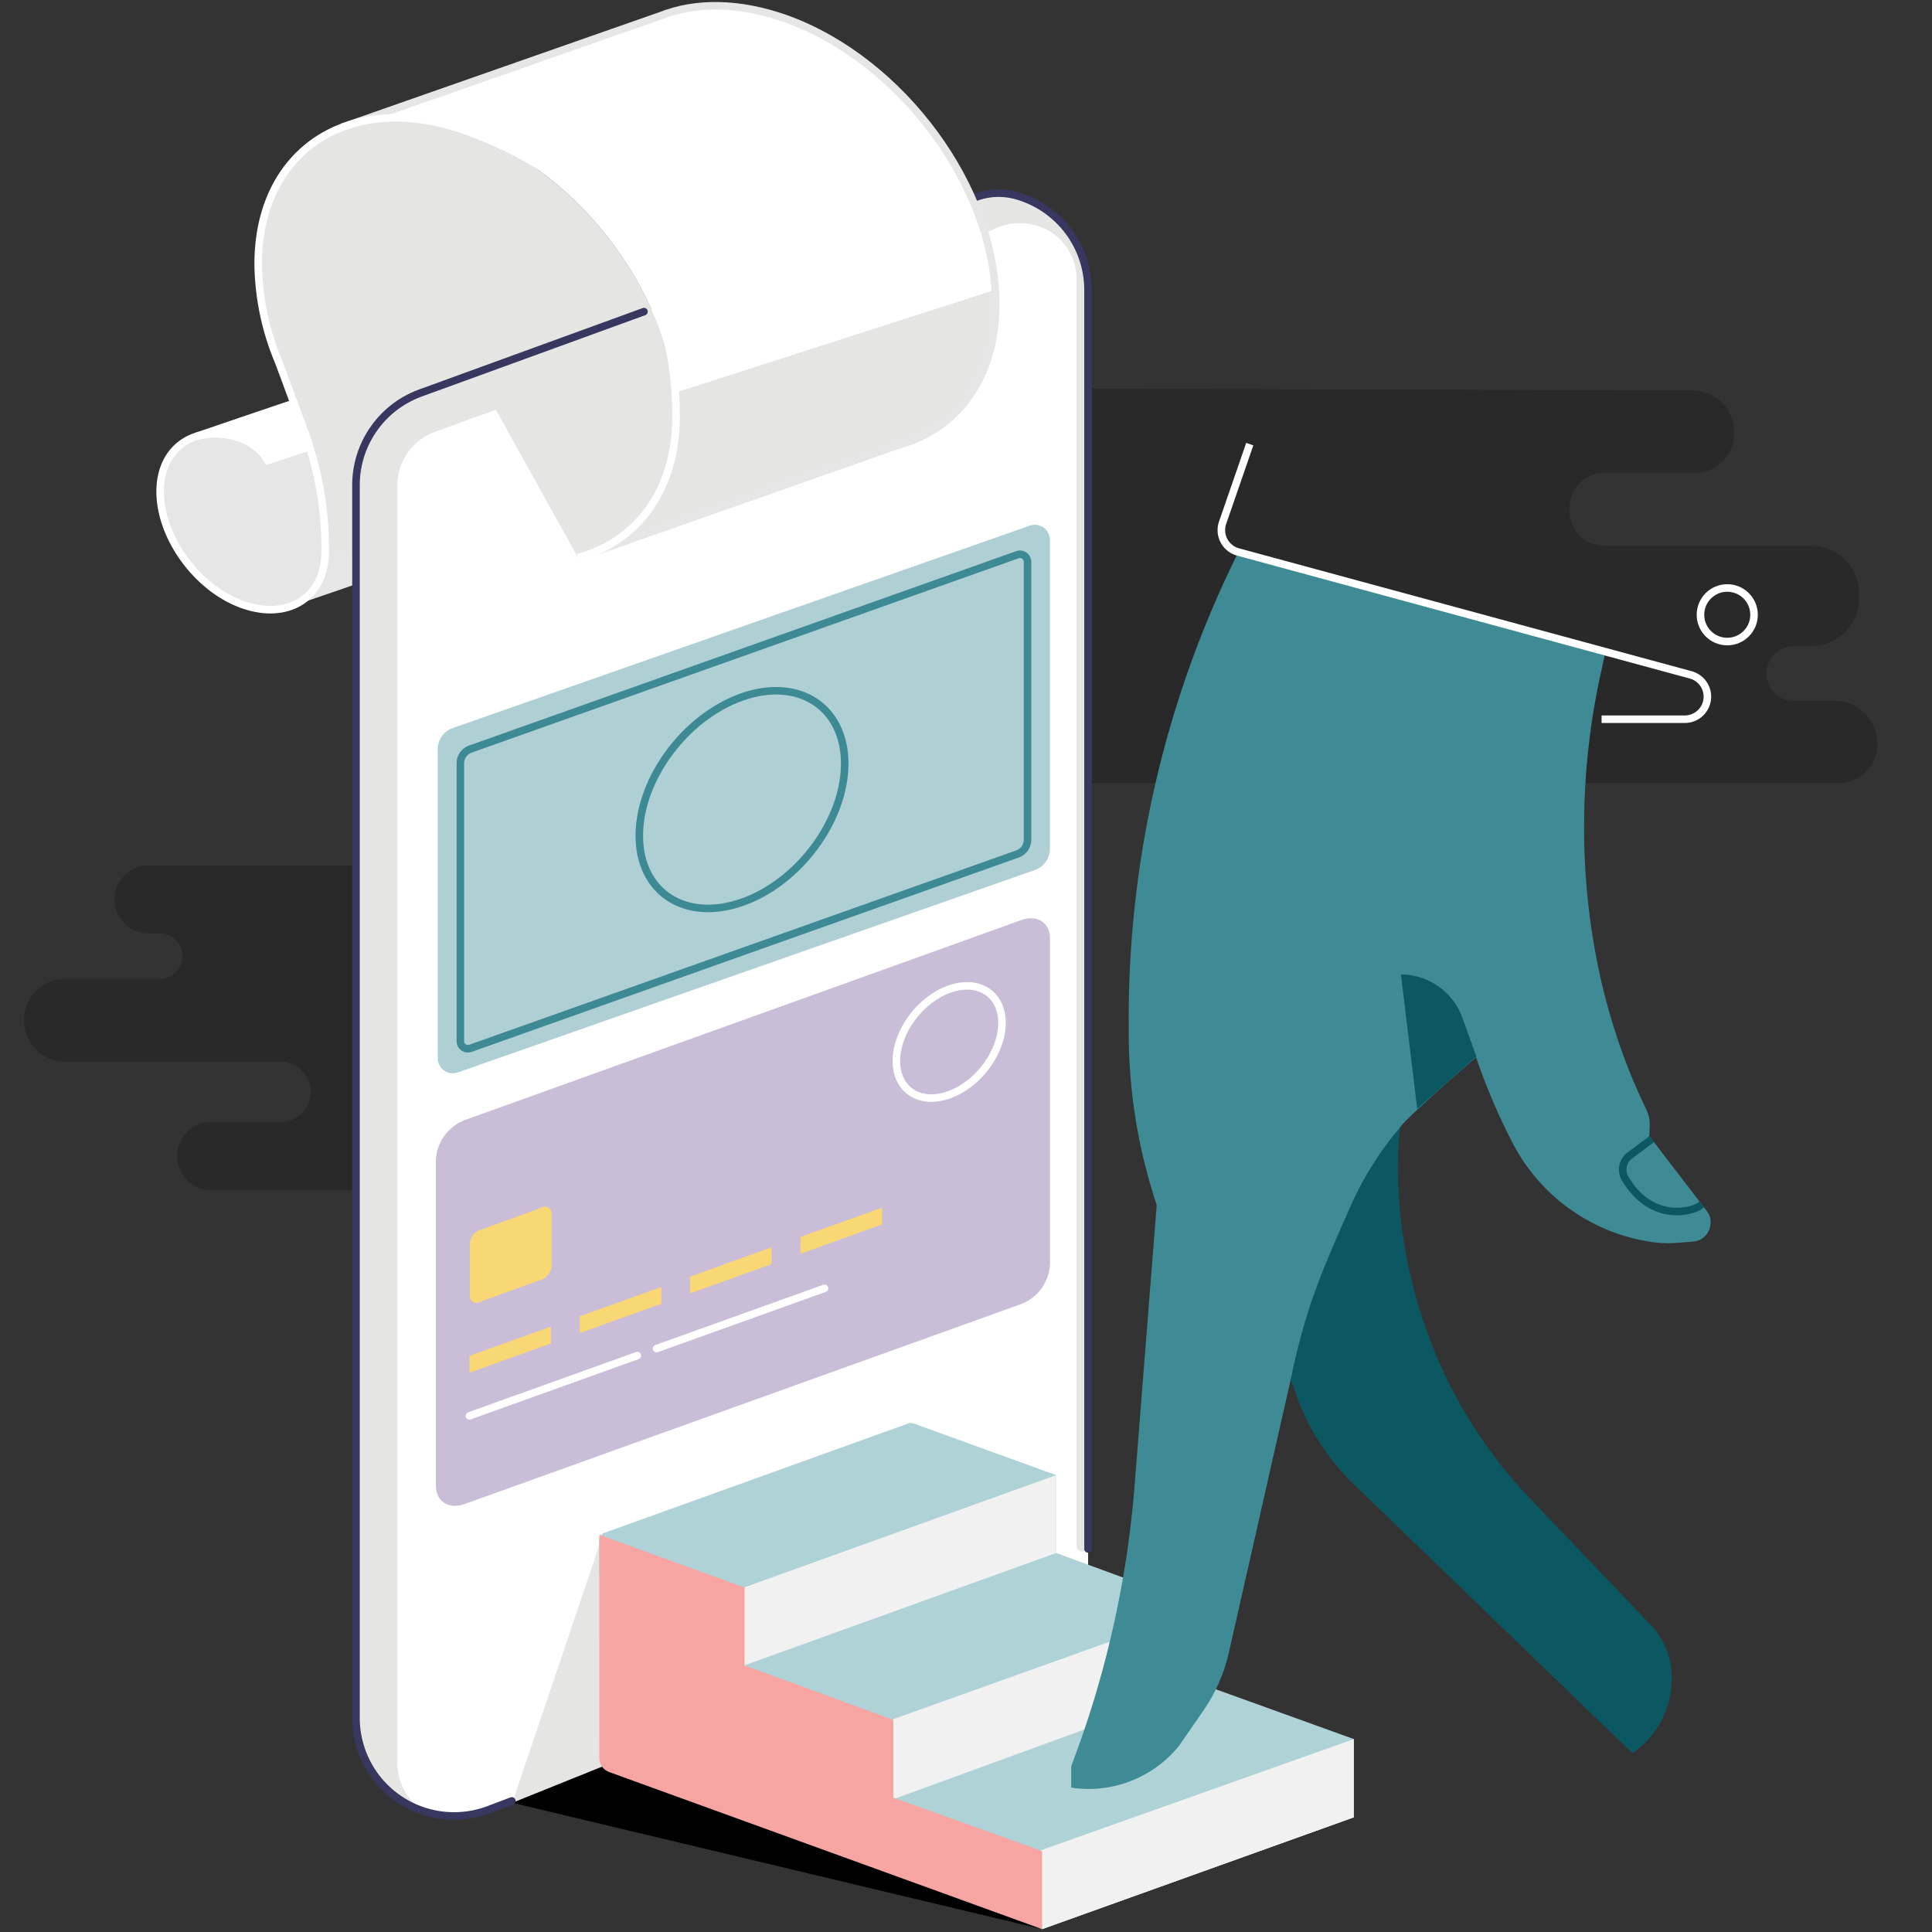 <svg xmlns="http://www.w3.org/2000/svg" viewBox="0 0 256 256"><rect x="0" y="0" width="256" height="256" fill="#333333" stroke="none"/><defs><style>.cls-1{fill:#e6e6e6;}.cls-2{fill:#e5e5e4;}.cls-3{fill:#0b5862;}.cls-4{opacity:0.2;}.cls-19,.cls-5{fill:#fff;}.cls-6{fill:#f9e7e3;}.cls-12,.cls-14,.cls-16,.cls-18,.cls-20,.cls-21,.cls-7{fill:none;}.cls-7{stroke:#373760;}.cls-14,.cls-7{stroke-linecap:round;}.cls-12,.cls-16,.cls-18,.cls-19,.cls-21,.cls-7{stroke-miterlimit:10;}.cls-8{fill:#aed2d6;}.cls-9{fill:#f1f1f1;}.cls-10{fill:#f6a5a2;}.cls-11{fill:#aed0d4;}.cls-12{stroke:#3e8a94;}.cls-13{fill:#c9bdd8;}.cls-14,.cls-16,.cls-19{stroke:#fff;}.cls-14{stroke-linejoin:round;}.cls-15{fill:#f9d774;}.cls-17{fill:#3e8b95;}.cls-18{stroke:#0b5862;}.cls-21{stroke:#e6e6e6;}</style></defs><title>Pleasant Payment - dark</title><g id="Layer_1" data-name="Layer 1"><path class="cls-1" d="M57,47.3S26.94,57.49,25.65,58c-2.69,1-4.43,3.57-4.43,7.17,0,6,4.9,12.72,10.94,14.92a9.63,9.63,0,0,0,5.92.41c1.43-.41,25.07-8.62,25.07-8.62Z"/><path class="cls-1" d="M32.16,58.19c-6-2.2-10.94.92-10.94,7s4.9,12.72,10.94,14.92,10.94-.92,10.94-7A44.67,44.67,0,0,0,41,59L35.5,61A6.92,6.92,0,0,0,32.16,58.19Z"/><path class="cls-2" d="M76.58,73.87c7.79-2.06,13-8.85,13-18.73C89.55,39.86,77.16,23,61.88,17.4S34.21,19.72,34.21,35a34.4,34.4,0,0,0,2.65,12.8c.38.94,3.6,9.76,3.6,9.76a44.68,44.68,0,0,1,2.63,15.55h0Z"/><path class="cls-3" d="M202.69,198.52A62.41,62.41,0,0,1,188.93,176l-.12-.35a64,64,0,0,1-3.5-24.07c0-.3,0-.6.07-.89.58-4.91,1-7.44,1-7.44l-19.94,26.31s1.88,5.38,5.27,15.14a30.75,30.75,0,0,0,7.94,12.23l36.66,35.39.12-.08a12.09,12.09,0,0,0,5.08-9.85v-.13a10,10,0,0,0-2.76-6.93Z"/><path class="cls-4" d="M68.33,114.68H19.67a4.5,4.5,0,1,0,0,9h1.5a3,3,0,0,1,0,6H8.67a5.5,5.5,0,0,0,0,11h28.5a4,4,0,1,1,0,8H27.68a4.51,4.51,0,0,0,0,9l40.68.1Z"/><path class="cls-4" d="M104,60.65V61A8.94,8.94,0,0,0,113,69.9h3.45a7,7,0,0,1,6.95,6.95v.61a8.16,8.16,0,0,1-8.16,8.16h-29a8.76,8.76,0,0,0-8.76,8.76V95a8.76,8.76,0,0,0,8.76,8.76H243.62a5.13,5.13,0,0,0,5.13-5.13V98.5a5.63,5.63,0,0,0-5.63-5.63H237.7a3.63,3.63,0,0,1-3.63-3.63h0a3.63,3.63,0,0,1,3.63-3.63H240a6.34,6.34,0,0,0,6.34-6.34v-.61A6.34,6.34,0,0,0,240,72.32H212.55A4.53,4.53,0,0,1,208,67.79v-.61a4.53,4.53,0,0,1,4.53-4.53h12.09a5.15,5.15,0,0,0,5.15-5.15v-.31a5.45,5.45,0,0,0-5.43-5.45l-111-.34A9.25,9.25,0,0,0,104,60.65Z"/><path class="cls-5" d="M56.54,51.77a14.14,14.14,0,0,0-9.37,13.31V227.62A13,13,0,0,0,56.25,240h0a16.7,16.7,0,0,0,10.61-.9l.83-.36L137,255.28l1.09.34,41.29-14.81V230.45l-34.7-1.11-.5-22V38.44c0-7.75-7.14-13.39-14.37-12.9Z"/><path class="cls-6" d="M56.29,235h0l0,0Z"/><path class="cls-2" d="M57.6,57.24,90.12,45.42a28.39,28.39,0,0,1-1.89-5.18L55.72,52.07a13,13,0,0,0-8.55,12.22V227.62A13,13,0,0,0,56.25,240c-.13-.08-.26-.15-.39-.24a7.41,7.41,0,0,1-3.2-6.14V64.28A7.52,7.52,0,0,1,57.6,57.24Z"/><path class="cls-2" d="M143.41,205.57h0a.76.76,0,0,0,.76-.76V38.44c0-7.75-7.14-13.39-14.37-12.9-.14,0-2.19.75-2.19.75l1.75,5.06,3-1.27a7.79,7.79,0,0,1,7,.74A7.41,7.41,0,0,1,142.65,37V204.81A.76.76,0,0,0,143.41,205.57Z"/><path class="cls-7" d="M144.17,205.24V38.44a13,13,0,0,0-9.67-12.57,8.75,8.75,0,0,0-5.13.24"/><polygon class="cls-2" points="102.88 226.38 79.5 204.5 67.88 238.88 102.88 226.38"/><polygon points="67.88 238.88 138.07 255.62 101.13 225.5 67.88 238.88"/><path class="cls-8" d="M138.07,255.62,133,247l-19-7,1-11-16.34-8.34L94,212l-14.6-3.36,0-4.58a1,1,0,0,1,.66-.94l40.3-14.51a1,1,0,0,1,.68,0l18.9,6.85v10.32L159.66,213v10.32l19.71,7.11v10.36Z"/><polygon class="cls-9" points="133 246.92 179.37 230.45 179.37 240.81 138.07 255.62 133 246.92"/><polygon class="cls-9" points="94 212 139.95 195.46 139.95 205.78 98.66 220.66 94 212"/><polygon class="cls-9" points="115 229 159.66 213.02 159.66 223.34 114 240 115 229"/><path class="cls-10" d="M79.42,203.36l19.24,7v10.32l19.71,7.21V238.2l19.71,7.08v10.34L80.73,234.81a2,2,0,0,1-1.32-1.88Z"/><path class="cls-11" d="M137.08,115.3,60.61,142.12A2,2,0,0,1,58,140.24V99.3a3,3,0,0,1,2-2.83l76.46-26.82a2,2,0,0,1,2.66,1.89v40.93A3,3,0,0,1,137.08,115.3Z"/><path class="cls-12" d="M111.93,101.18c0,7.52-6.09,15.75-13.61,18.38s-13.61-1.32-13.61-8.83S90.81,95,98.32,92.35,111.93,93.67,111.93,101.18Z"/><path class="cls-12" d="M134.81,113.16,62.33,138.91A1,1,0,0,1,61,138V101.14a2,2,0,0,1,1.34-1.89L134.82,73.5a1,1,0,0,1,1.33.94v36.83A2,2,0,0,1,134.81,113.16Z"/><path class="cls-13" d="M135.32,172.79l-73.75,26.5c-2.11.76-3.81-.34-3.81-2.44V153.61a6,6,0,0,1,3.81-5.19l73.75-26.5c2.11-.76,3.81.34,3.81,2.44V167.6A6,6,0,0,1,135.32,172.79Z"/><line class="cls-14" x1="84.45" y1="179.62" x2="62.2" y2="187.61"/><line class="cls-14" x1="109.25" y1="170.71" x2="86.99" y2="178.7"/><polygon class="cls-15" points="73.01 178.01 62.2 181.89 62.2 179.66 73.01 175.78 73.01 178.01"/><polygon class="cls-15" points="87.63 172.75 76.82 176.64 76.82 174.41 87.63 170.53 87.63 172.75"/><polygon class="cls-15" points="102.25 167.5 91.44 171.38 91.44 169.16 102.25 165.27 102.25 167.5"/><polygon class="cls-15" points="116.88 162.24 106.07 166.13 106.07 163.9 116.88 160.02 116.88 162.24"/><path class="cls-16" d="M132.77,135.55c0,3.86-3.13,8.12-7,9.51s-7-.62-7-4.48,3.13-8.12,7-9.51S132.77,131.69,132.77,135.55Z"/><path class="cls-15" d="M71.81,169.53l-8.27,3a.86.86,0,0,1-1.27-.81v-7A2,2,0,0,1,63.55,163l8.27-3a.86.86,0,0,1,1.27.81v7A2,2,0,0,1,71.81,169.53Z"/><circle class="cls-16" cx="228.87" cy="81.46" r="3.55"/><path class="cls-17" d="M226.15,160.45l-7.61-9.92.05-1.34a4.76,4.76,0,0,0-.48-2.26h0c-8.42-17.29-10.26-38.35-6-57.72l.63-2.87L164.17,73h0a138.63,138.63,0,0,0-14.61,62v1.82a72.25,72.25,0,0,0,3.71,22.85l-2.93,37.16a133.59,133.59,0,0,1-8.4,37.19v2.85a15.42,15.42,0,0,0,14.27-5.52l3.23-4.67a22.21,22.21,0,0,0,3.4-7.74l8.23-36.35,0,0c1.83-8.81,3.87-13.57,6.66-20l1-2.24a42.82,42.82,0,0,1,6.76-10.93,7.93,7.93,0,0,1,.89-1l0,0h0c2.59-2.64,9.21-8.32,9.21-8.32a82.1,82.1,0,0,0,4.66,11,24.75,24.75,0,0,0,17.56,13.29,16,16,0,0,0,3.93.33l2.65-.21a2.44,2.44,0,0,0,2.16-1.81h0A2.41,2.41,0,0,0,226.15,160.45Z"/><path class="cls-18" d="M218.87,150.93,216,153.08a2.33,2.33,0,0,0-.62,3.15l.22.34c2.09,3.3,5.34,4.54,8.43,3.72a5.27,5.27,0,0,0,1-.37c.13-.07.46-.33.46-.33"/><path class="cls-3" d="M195.63,140l-1.87-5.17a8.67,8.67,0,0,0-8.13-5.71l2.16,17.81Z"/><path class="cls-16" d="M165.6,58.85,162,69.27a3,3,0,0,0,2.05,3.87l60,16.29a3,3,0,0,1,2.19,2.87h0a3,3,0,0,1-3,3H212.22"/><path class="cls-19" d="M32.16,58.19A6.92,6.92,0,0,1,35.5,61L41,59.13c-.17-.53-.34-1.05-.53-1.57l-1.51-4.13C33,55.44,27.57,57.3,26,57.83A9.57,9.57,0,0,1,32.16,58.19Z"/><path class="cls-7" d="M85.33,41.29,55.72,52.07a13,13,0,0,0-8.55,12.22V227.62a13,13,0,0,0,17.45,12.22l3.2-1.21"/><path class="cls-20" d="M38.1,22.26c.18-.24.37-.47.57-.7C38.47,21.79,38.28,22,38.1,22.26Z"/><path class="cls-20" d="M35.44,27.26q.22-.64.48-1.24Q35.66,26.62,35.44,27.26Z"/><path class="cls-20" d="M35,28.57c.1-.36.21-.71.32-1.06C35.25,27.85,35.14,28.21,35,28.57Z"/><path class="cls-20" d="M36.08,25.69c.13-.29.26-.57.41-.85C36.34,25.11,36.21,25.4,36.08,25.69Z"/><path class="cls-20" d="M36.7,24.42c.13-.24.27-.48.41-.71C37,23.94,36.84,24.18,36.7,24.42Z"/><path class="cls-20" d="M38.89,21.3q.41-.46.85-.89Q39.3,20.84,38.89,21.3Z"/><path class="cls-20" d="M37.37,23.3c.15-.23.3-.45.46-.67C37.67,22.85,37.52,23.07,37.37,23.3Z"/><path class="cls-20" d="M34.21,35c0-.53,0-1,0-1.55C34.23,34,34.21,34.47,34.21,35Z"/><path class="cls-20" d="M34.46,31.39q.07-.46.15-.92Q34.53,30.93,34.46,31.39Z"/><path class="cls-20" d="M34.71,29.94c.06-.31.13-.61.21-.91C34.84,29.33,34.77,29.64,34.71,29.94Z"/><path class="cls-20" d="M34.29,33c0-.34.06-.68.1-1C34.35,32.27,34.32,32.61,34.29,33Z"/><path class="cls-20" d="M44.18,17.36c.38-.18.76-.34,1.15-.49C44.94,17,44.55,17.18,44.18,17.36Z"/><path class="cls-20" d="M41,19.33l.64-.48Z"/><path class="cls-20" d="M42,18.59l.66-.42Z"/><path class="cls-20" d="M43.07,17.93l.75-.39Z"/><path class="cls-20" d="M39.93,20.24c.24-.22.48-.44.72-.64C40.4,19.8,40.16,20,39.93,20.24Z"/><path class="cls-5" d="M34.25,33.44c0-.16,0-.32,0-.49C34.28,33.12,34.26,33.28,34.25,33.44Z"/><path class="cls-5" d="M34.39,31.94c0-.18,0-.36.07-.55C34.44,31.57,34.41,31.75,34.39,31.94Z"/><path class="cls-5" d="M43.83,17.54l.35-.18Z"/><path class="cls-5" d="M37.12,23.71l.26-.41Z"/><path class="cls-5" d="M38.67,21.56l.22-.26Z"/><path class="cls-5" d="M41.63,18.85l.39-.26Z"/><path class="cls-5" d="M35.92,26l.15-.33Z"/><path class="cls-5" d="M37.83,22.63l.27-.37Z"/><path class="cls-5" d="M40.65,19.6l.34-.27Z"/><path class="cls-5" d="M36.48,24.84l.22-.41Z"/><path class="cls-5" d="M34.92,29c0-.16.08-.32.12-.47C35,28.72,35,28.88,34.92,29Z"/><path class="cls-5" d="M34.61,30.47c0-.18.07-.36.1-.53C34.67,30.12,34.64,30.3,34.61,30.47Z"/><path class="cls-5" d="M39.74,20.42l.19-.17Z"/><path class="cls-5" d="M35.36,27.51l.08-.25Z"/><path class="cls-5" d="M42.68,18.17l.4-.23Z"/><path class="cls-2" d="M65.17,53.33,76.58,73.87c7.79-2.06,13-8.85,13-18.73V42.88Z"/><path class="cls-5" d="M104.24,2.55C97.94.26,92.14.25,87.49,2.1L45.33,16.87h0c4.62-1.77,10.35-1.73,16.55.53C77.16,23,89.55,39.86,89.55,55.14c0,8.74-4.06,15.05-10.39,17.82h0L118.94,59c7.79-2.06,13-8.85,13-18.73C131.91,25,119.52,8.11,104.24,2.55Z"/><path class="cls-2" d="M89.37,52.07a29.48,29.48,0,0,1,.18,3.07c0,8.74-4.06,15.05-10.39,17.82L118.94,59c7.79-2.06,13-8.85,13-18.73,0-.62,0-1.24-.07-1.87Z"/><path class="cls-21" d="M79.16,73,118.94,59c7.79-2.06,13-8.85,13-18.73,0-15.28-12.39-32.18-27.67-37.74C97.94.26,92.14.25,87.49,2.1L45.33,16.87h0"/><path class="cls-16" d="M76.58,73.87c7.79-2.06,13-8.85,13-18.73,0-17.45-9.17-31-27.67-37.74C46.6,11.84,34.21,19.72,34.21,35a34.4,34.4,0,0,0,2.65,12.8c.38.94,3.6,9.76,3.6,9.76a44.68,44.68,0,0,1,2.63,15.55h0c0,6-4.9,9.15-10.94,7S21.22,71.18,21.22,65.14s4.9-9.15,10.94-7A6.92,6.92,0,0,1,35.5,61l5.38-1.76"/></g></svg>